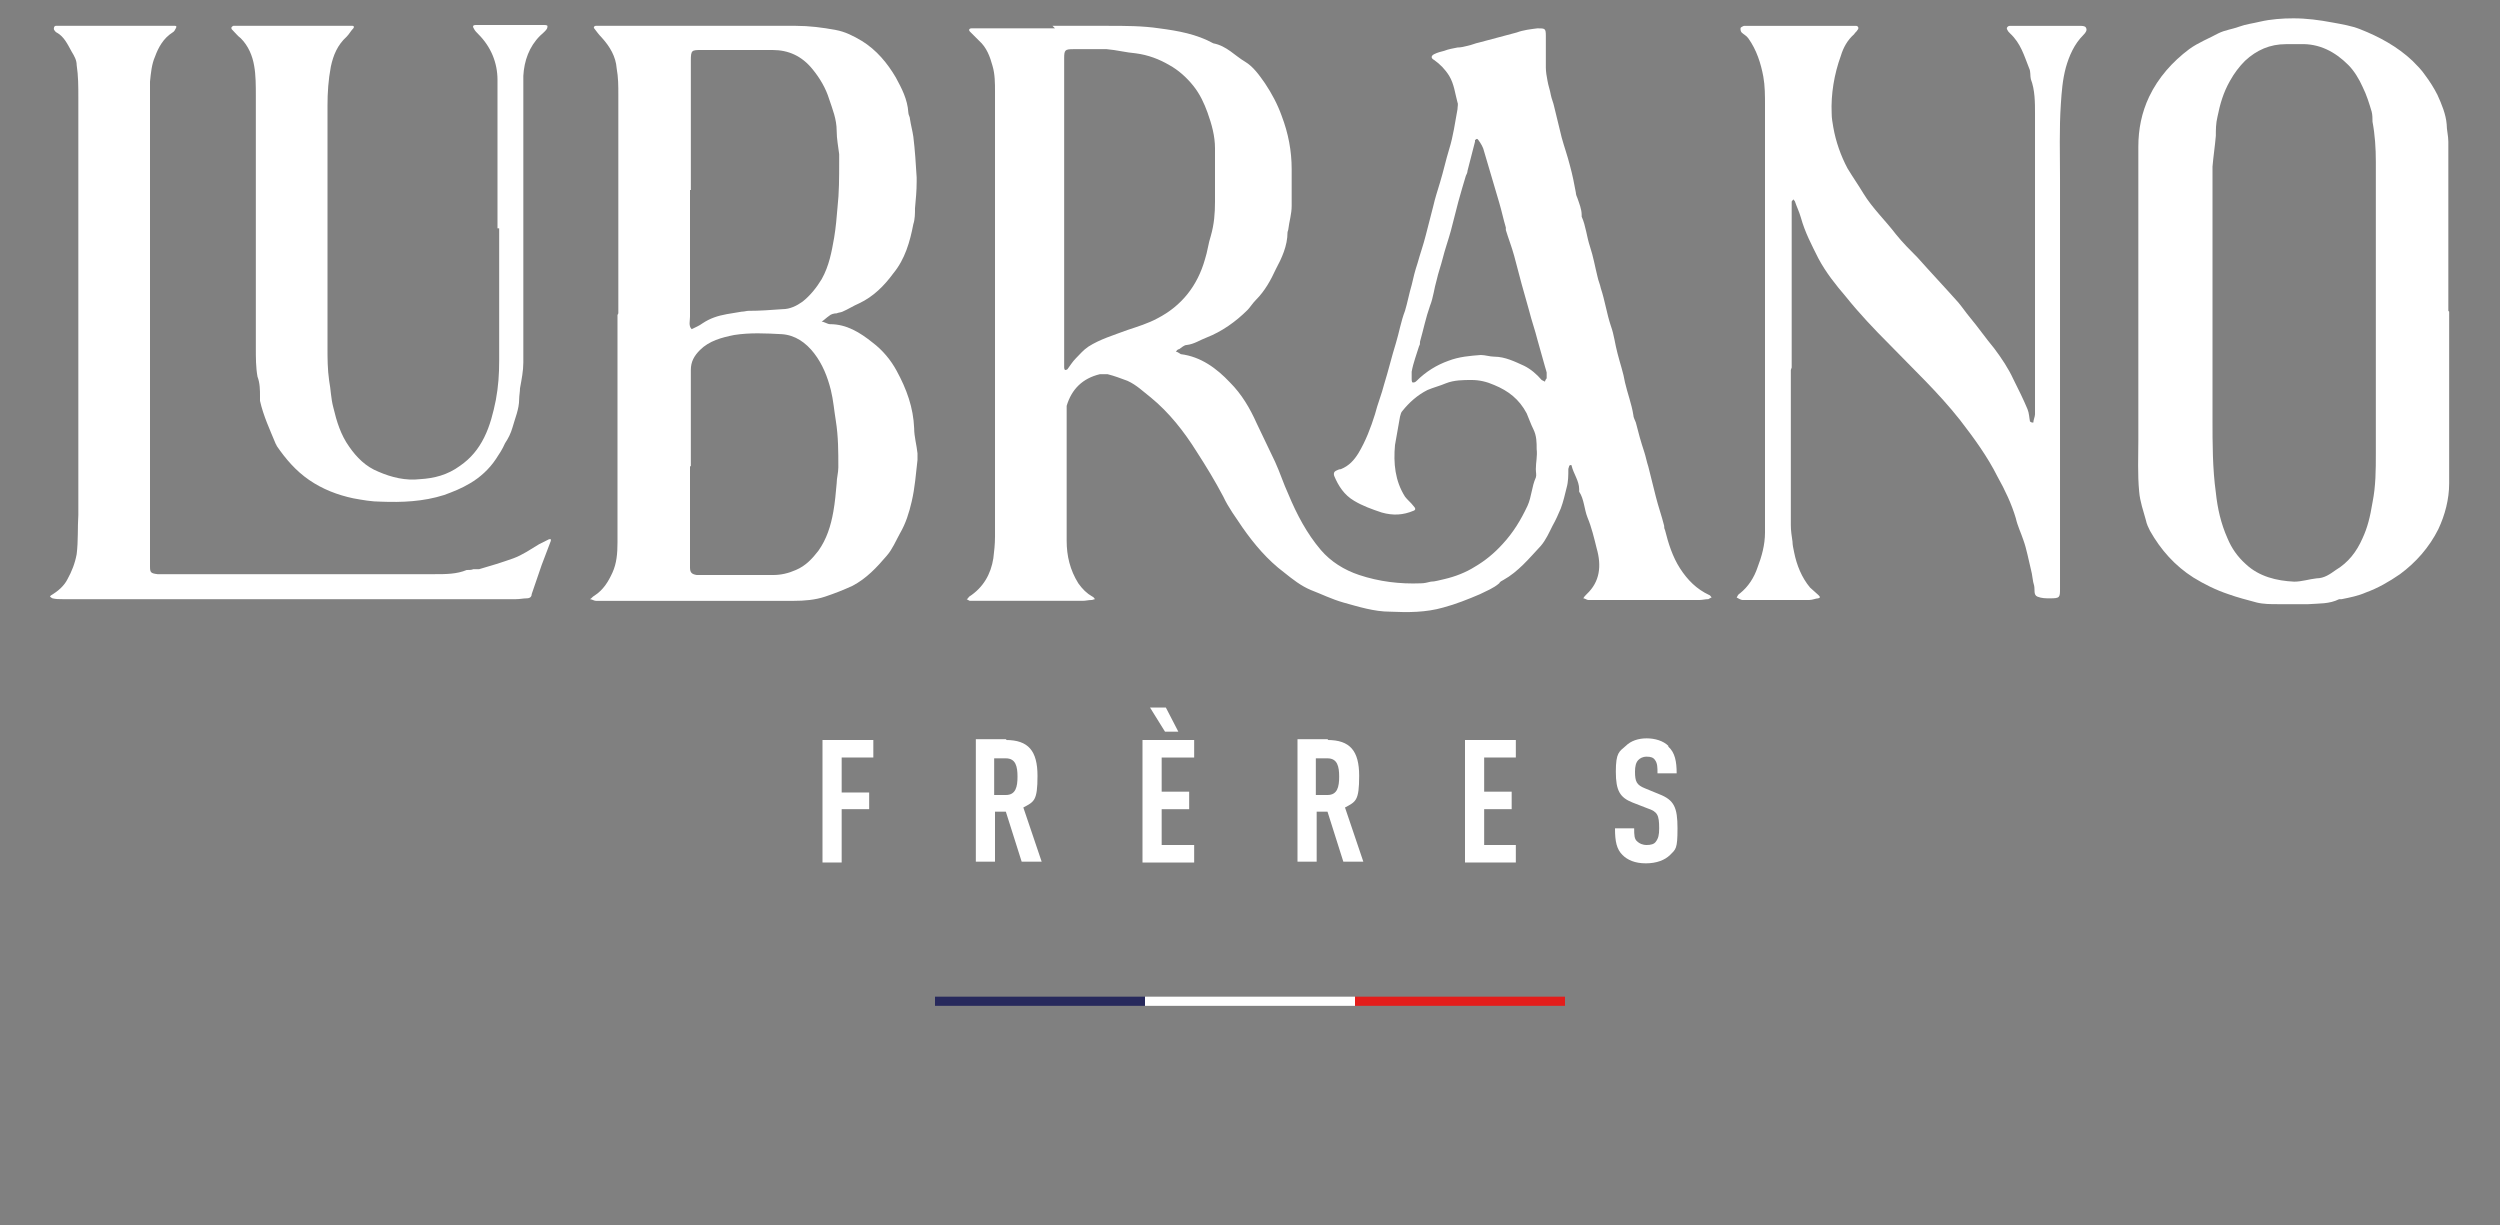 <?xml version="1.0" encoding="UTF-8"?> <svg xmlns="http://www.w3.org/2000/svg" id="Calque_1" version="1.1" viewBox="0 0 300 147"><rect x="0" y="0" width="300" height="147" fill="#808080" stroke="none"/><defs><style> .st0 { fill: none; } .st1 { fill: #e31d1b; } .st2 { fill: #fff; } .st3 { fill: #27295c; } </style></defs><path class="st2" d="M126.3,3.1c2.2,0,4.5,0,6.7,0,2,0,4.1,0,6.1.3,2.3.3,4.5.7,6.5,1.8,1.6.3,2.6,1.5,3.8,2.2,1,.6,1.7,1.6,2.4,2.6.8,1.2,1.5,2.5,2,3.9.8,2.1,1.2,4.2,1.2,6.4,0,1.5,0,3,0,4.4,0,1-.3,1.9-.4,2.8,0,.1-.1.3-.1.4,0,1.6-.7,3.1-1.4,4.4-.6,1.3-1.3,2.6-2.4,3.7-.4.4-.7.9-1,1.2-1.4,1.4-3.1,2.6-4.9,3.3-.8.3-1.5.8-2.4.9-.3,0-.6.3-.9.5-.2,0-.3.2-.4.3.2,0,.4.2.6.3,2.4.3,4.3,1.7,5.9,3.4,1.4,1.4,2.4,3.1,3.2,4.9.7,1.5,1.5,3.1,2.2,4.6.6,1.3,1,2.6,1.6,3.9,1,2.4,2.2,4.7,3.9,6.7,1.2,1.4,2.8,2.4,4.6,3,2.4.8,4.9,1.1,7.4,1,.4,0,.8-.1,1.2-.2.5,0,1.1-.2,1.6-.3,1.3-.3,2.6-.8,3.7-1.5,1.2-.7,2.3-1.6,3.3-2.7,1.3-1.4,2.2-2.9,3-4.6.5-1.1.5-2.3,1-3.4.1-.3,0-.6,0-1,0-.8.2-1.6.1-2.4,0-.8,0-1.6-.4-2.4-.3-.6-.5-1.2-.8-1.9-.9-1.7-2.2-2.7-3.9-3.4-.9-.4-1.8-.6-2.7-.6-1,0-2.1,0-3.1.4-.7.3-1.5.5-2.2.8-1.2.6-2.2,1.5-3,2.5-.2.2-.2.4-.3.7-.2,1.1-.4,2.2-.6,3.4-.2,2.2,0,4.3,1.2,6.2.3.4.7.7,1,1.1.3.3.3.5,0,.6-1.2.5-2.4.6-3.8.2-1.2-.4-2.3-.8-3.3-1.4-1.2-.7-1.9-1.8-2.4-3-.1-.3,0-.5.2-.6.2-.1.4-.2.6-.2,1-.4,1.6-1.1,2.1-1.9.9-1.5,1.5-3.1,2-4.7.3-1.2.8-2.4,1.1-3.6.5-1.6.9-3.3,1.4-4.9.4-1.3.6-2.6,1.1-3.9.3-1,.5-2.1.8-3.1.2-.9.4-1.7.7-2.6.3-1.1.7-2.2,1-3.4.3-1.2.6-2.3.9-3.5.2-.9.5-1.8.8-2.8.4-1.3.7-2.7,1.1-4,.5-1.6.7-3.2,1-4.8,0-.3.1-.6,0-.8-.3-1.1-.4-2.2-1-3.2-.5-.8-1.1-1.4-1.8-1.9-.4-.2-.4-.5,0-.7.4-.2.8-.3,1.2-.4.5-.2,1.1-.3,1.6-.4.4,0,.8-.1,1.2-.2.5-.1.9-.3,1.4-.4,1.5-.4,3-.8,4.5-1.2.8-.3,1.7-.4,2.5-.5.9,0,1,0,1,.9,0,1.3,0,2.5,0,3.8,0,.5.1,1.1.2,1.6.1.6.3,1.1.4,1.7.1.5.3.9.4,1.4.3,1.2.6,2.5.9,3.7.3,1.1.7,2.2,1,3.4.3,1.1.5,2.1.7,3.2,0,.2.1.5.2.7.2.6.5,1.3.5,2,0,0,0,.1,0,.2.5,1.1.6,2.4,1,3.6.4,1.2.6,2.4.9,3.6.1.5.3.9.4,1.4.5,1.5.7,3,1.2,4.5.4,1.1.5,2.2.8,3.3.3,1.2.7,2.3.9,3.5.3,1.3.8,2.6,1,3.9,0,.3.2.6.3.9.3,1.2.6,2.3,1,3.5.2.6.3,1.2.5,1.8.3,1.2.6,2.4.9,3.6.3,1.2.7,2.3,1,3.5,0,.2,0,.3.1.5.4,1.6.9,3.2,1.8,4.6.9,1.4,2,2.5,3.5,3.2.1,0,.2.2.3.3-.1,0-.2.1-.4.2-.4,0-.7.1-1.1.1-4.2,0-8.5,0-12.7,0s-.4,0-.6,0c-.2,0-.4-.2-.6-.2.1-.2.2-.3.4-.5,1.6-1.5,1.8-3.4,1.2-5.5-.3-1.2-.6-2.5-1.1-3.7-.4-1-.4-2.2-1-3.1,0,0,0-.2,0-.3,0-1-.7-1.9-.9-2.8,0,0,0-.1-.1-.1,0,0-.1,0-.2.1,0,.1-.1.3-.1.4,0,.7,0,1.5-.2,2.2-.2.8-.4,1.7-.7,2.5-.3.7-.6,1.4-1,2.1-.4.8-.8,1.7-1.4,2.4-1.4,1.5-2.7,3.1-4.5,4.1-.2.1-.4.2-.5.4-.7.6-1.5.9-2.3,1.3-1.4.6-2.9,1.2-4.4,1.6-2.1.6-4.2.6-6.4.5-1.9,0-3.8-.6-5.6-1.1-1.4-.4-2.6-1-3.9-1.5-1.2-.5-2.2-1.3-3.2-2.1-2-1.5-3.6-3.4-5-5.4-.8-1.2-1.7-2.4-2.3-3.7-1-1.9-2.1-3.7-3.2-5.4-1.5-2.4-3.3-4.7-5.5-6.5-.9-.7-1.7-1.5-2.8-2-.8-.3-1.6-.6-2.4-.8-.3,0-.6,0-.9,0-2.1.5-3.4,1.8-4,3.8,0,.2,0,.5,0,.7,0,5.2,0,10.4,0,15.5,0,1.8.4,3.5,1.4,5.1.5.7,1,1.2,1.7,1.6.1,0,.2.2.3.3-.1,0-.3.1-.4.1-.4,0-.7.1-1.1.1-4.2,0-8.5,0-12.7,0-.3,0-.6,0-.8,0-.1,0-.2-.1-.4-.2.1,0,.2-.2.3-.3,1.7-1.1,2.6-2.7,2.9-4.6.1-.8.2-1.7.2-2.6,0-17.8,0-35.6,0-53.4,0-1,0-2.1-.3-3.1-.3-1.1-.7-2.2-1.6-3-.4-.4-.7-.7-1.1-1.1-.2-.2-.1-.4.2-.4.3,0,.6,0,.9,0,3,0,6,0,9.1,0M127.7,25.3c0,5.9,0,11.9,0,17.8,0,.3,0,.6,0,1,0,0,0,.2.1.3,0,0,.2,0,.3-.1.3-.4.6-.9,1-1.3.5-.5.9-1,1.5-1.4,1.4-.9,3.1-1.4,4.7-2,1.2-.4,2.5-.8,3.6-1.4,2.9-1.5,4.8-3.9,5.7-7.1.3-.9.4-1.9.7-2.8.4-1.4.5-2.7.5-4.1,0-2.1,0-4.2,0-6.4,0-1.5-.4-2.9-.9-4.3-.4-1.1-.9-2.2-1.7-3.2-.8-1-1.8-1.9-2.9-2.5-1.2-.7-2.5-1.2-4-1.4-1.2-.1-2.3-.4-3.5-.5-1.3,0-2.7,0-4,0-1,0-1.1.1-1.1,1.1,0,.3,0,.5,0,.8v17.5M185.6,44.7c0,0-.1-.4-.2-.7-.3-1.1-.6-2.1-.9-3.2-.3-1.2-.7-2.3-1-3.5-.3-1.1-.6-2.1-.9-3.2-.3-1.1-.6-2.3-.9-3.4-.3-1.1-.7-2.1-1-3.1,0-.1,0-.2,0-.3-.3-1-.5-2-.8-3-.6-2-1.2-4.1-1.8-6.1-.1-.5-.4-1-.7-1.4-.2-.3-.3,0-.4,0,0,0,0,.1,0,.2-.3,1.2-.6,2.3-.9,3.5,0,.2-.1.4-.2.6-.3,1-.6,2-.9,3.1-.3,1.2-.6,2.3-.9,3.5-.3,1.1-.7,2.2-1,3.4-.2.8-.5,1.6-.7,2.5-.3,1-.4,2.1-.8,3.1-.5,1.4-.8,2.9-1.2,4.3,0,.2,0,.4-.1.5-.3,1-.7,2-.9,3.1,0,.3,0,.6,0,.9,0,.1,0,.3.1.4.2,0,.3,0,.5-.2,1.1-1.1,2.4-1.9,3.8-2.4,1.3-.5,2.6-.6,3.9-.7.5,0,1.1.2,1.6.2,1.3,0,2.5.6,3.6,1.1.8.4,1.5,1,2.1,1.7,0,0,.2.1.4.2,0-.1.1-.3.2-.4,0,0,0-.1,0-.4"></path><path class="st2" d="M74.2,37.6c0-8.7,0-17.5,0-26.2,0-1.1,0-2.1-.2-3.2-.1-1.4-.8-2.6-1.8-3.7-.3-.3-.6-.7-.9-1.1-.1-.1,0-.3.2-.3.3,0,.6,0,.9,0,7.7,0,15.4,0,23.1,0,1.6,0,3.2.2,4.8.5,1.1.2,2.1.7,3.1,1.3,1.8,1.1,3.1,2.7,4.1,4.4.7,1.3,1.4,2.6,1.5,4.2,0,.3.2.5.2.8.1.7.3,1.4.4,2.1.2,1.6.3,3.3.4,4.9,0,.2,0,.4,0,.5,0,1.1-.1,2.1-.2,3.2,0,.6,0,1.3-.2,1.9-.4,2.1-1,4.2-2.4,5.9-1.1,1.5-2.4,2.8-4.1,3.6-.7.3-1.3.7-2,1-.2.1-.5.1-.7.2-.3,0-.7.1-.9.3-.3.2-.6.5-.9.7.3,0,.7.3,1,.3,2,0,3.6,1,5.1,2.2,1.2.9,2.2,2.1,2.9,3.4,1.2,2.2,2,4.4,2.1,6.9,0,1,.3,2,.4,3,0,.2,0,.5,0,.8-.2,1.7-.3,3.3-.7,5-.3,1.3-.7,2.6-1.4,3.8-.5.9-.9,1.9-1.6,2.7-1.2,1.4-2.4,2.7-4.1,3.6-1.1.5-2.1.9-3.3,1.3-1.2.4-2.5.5-3.7.5-7.7,0-15.3,0-23,0-.3,0-.5,0-.8,0-.2,0-.5-.2-.7-.2.2-.1.3-.3.5-.4,1.1-.7,1.7-1.7,2.2-2.8.5-1.1.6-2.3.6-3.6,0-9.1,0-18.2,0-27.3h0ZM82.8,22.8c0,5.1,0,10.1,0,15.2,0,.5-.2,1.1.2,1.5.4-.2.9-.4,1.3-.7.9-.6,1.8-.9,2.9-1.1.6-.1,1.2-.2,1.8-.3.3,0,.6-.1.8-.1,1.4,0,2.7-.1,4.1-.2.9,0,1.7-.4,2.4-.9.9-.7,1.7-1.7,2.3-2.7.9-1.6,1.2-3.3,1.5-5,.2-1.2.3-2.4.4-3.6.2-1.8.2-3.6.2-5.5,0-.3,0-.6,0-.9-.1-.9-.3-1.8-.3-2.8,0-1.4-.5-2.6-.9-3.8-.4-1.3-1.1-2.5-2-3.6-1.3-1.6-2.9-2.3-4.8-2.3-2.8,0-5.7,0-8.5,0-1.2,0-1.3,0-1.3,1.3,0,5.2,0,10.4,0,15.5M82.8,56v5.1c0,2.3,0,4.7,0,7,0,.6.2.8.8.9.2,0,.4,0,.5,0,2.9,0,5.8,0,8.7,0,.9,0,1.8-.2,2.7-.6,1.2-.5,2-1.4,2.7-2.3,1-1.4,1.5-3,1.8-4.7.2-1.1.3-2.3.4-3.4,0-.6.2-1.3.2-1.9,0-1.9,0-3.7-.3-5.6-.2-1.2-.3-2.5-.6-3.7-.4-1.6-1-3.1-2-4.4-1-1.3-2.3-2.2-3.9-2.3-1.9-.1-3.8-.2-5.7.1-1.5.3-3,.7-4.1,1.8-.7.7-1.1,1.4-1.1,2.4,0,3.8,0,7.7,0,11.5"></path><path class="st2" d="M293.9,37.4c0,6.9,0,13.7,0,20.6,0,1.9-.5,3.8-1.3,5.5-1.1,2.2-2.7,4-4.6,5.4-1.3.9-2.7,1.7-4.1,2.2-.9.4-1.9.6-2.9.8-.1,0-.2,0-.3,0-1.2.6-2.4.5-3.7.6-1.2,0-2.4,0-3.7,0-.8,0-1.7,0-2.5-.2-1.1-.3-2.3-.6-3.4-1-1.5-.5-2.9-1.2-4.2-2-2.2-1.4-3.9-3.3-5.2-5.6-.2-.4-.4-.8-.5-1.3-.3-1.1-.7-2.2-.8-3.4-.2-2.1-.1-4.2-.1-6.3,0-11.7,0-23.4,0-35.1,0-2.1.4-4.1,1.3-6,1.1-2.3,2.8-4.2,4.8-5.7,1.1-.8,2.4-1.3,3.5-1.9.8-.4,1.7-.5,2.5-.8s1.7-.4,2.5-.6c1.3-.3,2.7-.4,4-.4,1.6,0,3.1.2,4.7.5,1.1.2,2.3.4,3.3.8,2.3.9,4.5,2.1,6.3,3.8.5.5,1.1,1.1,1.5,1.7.6.8,1.1,1.6,1.5,2.4.5,1.1,1,2.3,1.1,3.5,0,.7.2,1.4.2,2.1,0,4.2,0,8.4,0,12.6v7.7h0ZM285.1,37.6h0c0-6.1,0-12.2,0-18.2,0-1.6-.1-3.2-.4-4.8,0-.4,0-.8-.1-1.2-.3-1-.6-2-1.1-3-.4-.9-1-1.9-1.7-2.6-1.6-1.6-3.5-2.6-5.8-2.5-.6,0-1.2,0-1.7,0-1.9,0-3.5.7-4.9,2-.7.7-1.3,1.5-1.8,2.4-.8,1.4-1.2,2.8-1.5,4.3-.2.8-.2,1.6-.2,2.3-.1,1.2-.3,2.5-.4,3.7,0,10.1,0,20.2,0,30.3,0,2.9,0,5.9.4,8.8.2,1.9.6,3.7,1.4,5.5.5,1.2,1.2,2.2,2.2,3.1,1.6,1.5,3.7,2,5.8,2.1.9,0,1.8-.3,2.7-.4.9,0,1.6-.5,2.3-1,1.5-.9,2.5-2.2,3.2-3.8.6-1.3.9-2.5,1.2-4.3.4-2,.4-3.9.4-5.9,0-5.6,0-11.3,0-16.9"></path><path class="st2" d="M214.9,44.4c0,6.2,0,12.4,0,18.6,0,.7.1,1.3.2,2,0,.4.1.8.2,1.3.3,1.5.9,3,1.9,4.2.3.3.7.6,1,.9.2.2.3.3,0,.4-.3,0-.7.2-1.1.2-2.5,0-5,0-7.6,0s-.3,0-.4,0c-.2,0-.5-.2-.7-.3.1-.2.2-.4.4-.5,1-.8,1.7-1.9,2.1-3.1.5-1.3.9-2.7.9-4.2,0-1.2,0-2.3,0-3.5,0-15.9,0-31.9,0-47.8,0-1.1,0-2.3-.2-3.4-.3-1.6-.8-3.2-1.8-4.6-.2-.3-.6-.5-.8-.7-.1-.1-.2-.4-.1-.6,0,0,.3-.2.4-.2.2,0,.4,0,.5,0,4.1,0,8.2,0,12.3,0,.2,0,.4,0,.6,0,.3,0,.4.3.2.5-.1.2-.3.3-.4.5-.8.7-1.3,1.6-1.6,2.6-.8,2.2-1.2,4.6-1.1,6.9,0,.6.1,1.1.2,1.7.3,1.7.9,3.4,1.7,4.9.6,1,1.3,2,1.9,3,1.1,1.8,2.6,3.2,3.9,4.9.8,1,1.7,1.9,2.6,2.8,1.6,1.8,3.3,3.6,4.9,5.4.5.6.9,1.2,1.4,1.8,1,1.2,1.9,2.5,2.9,3.7.9,1.2,1.7,2.4,2.3,3.7.6,1.2,1.2,2.4,1.7,3.6.2.5.2,1,.3,1.5,0,0,.1,0,.2.1,0,0,.2,0,.2,0,0-.3.2-.7.2-1,0-.2,0-.5,0-.8,0-11.7,0-23.4,0-35.2,0-1.4,0-2.9-.5-4.2-.1-.4,0-.9-.2-1.3-.6-1.5-1-3-2.3-4.2-.1-.1-.3-.3-.3-.4-.2-.2,0-.5.3-.5.2,0,.4,0,.5,0,2.6,0,5.2,0,7.8,0,.3,0,.7,0,.8.2.2.3,0,.6-.3.9-1.1,1.1-1.7,2.5-2.1,3.9-.4,1.5-.5,2.9-.6,4.4-.2,3-.1,6-.1,9,0,16.2,0,32.4,0,48.6s0,.4,0,.5c0,1.1,0,1.2-1.2,1.2-.5,0-1,0-1.5-.2-.5-.2-.3-.8-.4-1.3-.2-.6-.2-1.3-.4-2-.3-1.2-.5-2.4-.9-3.5-.3-.9-.7-1.7-.9-2.6-.5-1.7-1.3-3.4-2.2-5-1.2-2.4-2.8-4.6-4.5-6.8-2.6-3.3-5.6-6.1-8.5-9.1-1.8-1.8-3.6-3.7-5.2-5.7-1.2-1.4-2.4-2.9-3.3-4.6-.8-1.6-1.6-3.1-2.1-4.9-.2-.7-.5-1.3-.7-1.9,0-.1-.2-.2-.2-.3,0,.1-.2.2-.2.3,0,.4,0,.7,0,1.1,0,6.3,0,12.5,0,18.8h0Z"></path><path class="st2" d="M34.8,71.9c-9.1,0-18.2,0-27.3,0-.4,0-.8,0-1.2-.1,0,0-.2-.1-.3-.2,0,0,.1-.2.2-.2.8-.5,1.5-1.1,1.9-1.9.5-.9.9-1.9,1.1-3,.2-1.6.1-3.2.2-4.7,0-16.7,0-33.4,0-50.1,0-1.3,0-2.6-.2-3.9,0-.6-.3-1.1-.6-1.6-.5-.9-.9-1.8-1.8-2.3-.1,0-.2-.2-.3-.3-.1-.2,0-.5.2-.5.2,0,.4,0,.5,0,4.4,0,8.8,0,13.3,0,.2,0,.4,0,.5,0,.2,0,.2.1.1.3-.1.2-.2.4-.4.5-1.1.7-1.7,1.8-2.1,2.9-.4.9-.5,2-.6,3,0,.7,0,1.5,0,2.3,0,18.4,0,36.9,0,55.3s0,.4,0,.6c0,.7.1.8.9.9.2,0,.4,0,.5,0,10.9,0,21.9,0,32.8,0,1.3,0,2.6,0,3.8-.5.3,0,.6,0,.8-.1.2,0,.5,0,.7,0,1.4-.4,2.7-.8,4.1-1.3,1.1-.4,2.1-1.1,3.1-1.7.4-.2.8-.4,1.2-.6,0,0,.1,0,.2,0,0,0,0,.1,0,.2-.4,1-.7,1.9-1.1,2.9-.4,1.2-.8,2.3-1.2,3.5,0,.3-.2.5-.6.5-.4,0-.8.1-1.3.1-9.1,0-18.2,0-27.3,0"></path><path class="st2" d="M59.7,27.4c0-5.9,0-11.9,0-17.8,0-2.1-.8-4-2.3-5.5-.2-.2-.4-.4-.5-.6-.2-.3-.2-.5.2-.5,2.7,0,5.5,0,8.2,0,.1,0,.3,0,.4.1,0,0,0,.3-.1.4-.2.3-.5.5-.8.8-1.3,1.3-1.9,3-2,4.8,0,1.5,0,3.1,0,4.6,0,9.9,0,19.9,0,29.8,0,1-.2,2-.4,3.1,0,.4-.1.9-.1,1.3,0,1.2-.5,2.3-.8,3.4-.2.7-.5,1.3-.9,1.9-.3.7-.7,1.3-1.1,1.9-.8,1.2-1.9,2.2-3.1,2.9-1,.6-2,1-3.1,1.4-2.5.8-5.1.9-7.6.8-1.1,0-2.2-.2-3.3-.4-1.9-.4-3.7-1.1-5.3-2.2-1.6-1.1-2.8-2.5-3.9-4.1,0,0,0-.1-.1-.2-.7-1.7-1.5-3.4-1.9-5.2,0-.2,0-.3,0-.5,0-.8,0-1.6-.3-2.4-.2-1.1-.2-2.3-.2-3.4,0-10.1,0-20.2,0-30.3,0-1.2,0-2.5-.2-3.6-.2-1.2-.7-2.4-1.6-3.3-.4-.3-.7-.7-1.1-1.1-.1-.2,0-.3.2-.4.2,0,.4,0,.5,0,4.4,0,8.8,0,13.3,0,.2,0,.4,0,.5,0,.2,0,.2.2.1.3-.3.3-.5.7-.8,1-1.1,1-1.6,2.2-1.9,3.6-.3,1.6-.4,3.1-.4,4.7,0,9.7,0,19.3,0,29,0,1.3,0,2.6.2,4,.2,1,.2,2.1.5,3.2.4,1.7.9,3.3,1.9,4.7.9,1.3,2,2.4,3.5,3,1.6.7,3.3,1.1,5,.9,1.7-.1,3.3-.5,4.8-1.6,1.3-.9,2.2-2,2.9-3.4.7-1.4,1.1-3,1.4-4.5.3-1.6.4-3.1.4-4.7,0-5.3,0-10.6,0-15.9h0Z"></path><polygon class="st2" points="104.8 90.9 101 90.9 101 95.1 104.3 95.1 104.3 97.1 101 97.1 101 103.5 98.7 103.5 98.7 88.8 104.8 88.8 104.8 90.9"></polygon><path class="st2" d="M120.7,88.8c2.7,0,3.8,1.3,3.8,4.3s-.4,3.1-1.7,3.8l2.2,6.5h-2.4l-1.9-6h-1.3v6h-2.3v-14.7h3.7ZM119.3,90.9v4.5h1.4c1.2,0,1.4-1,1.4-2.2s-.2-2.2-1.4-2.2h-1.4Z"></path><path class="st2" d="M143.3,90.9h-3.9v4.1h3.3v2.1h-3.3v4.3h3.9v2.1h-6.2v-14.7h6.2v2.1ZM141.3,87.8h-1.5l-1.8-2.9h1.9l1.5,2.9Z"></path><path class="st2" d="M159.3,88.8c2.7,0,3.8,1.3,3.8,4.3s-.4,3.1-1.7,3.8l2.2,6.5h-2.4l-1.9-6h-1.3v6h-2.3v-14.7h3.7ZM157.9,90.9v4.5h1.4c1.2,0,1.4-1,1.4-2.2s-.2-2.2-1.4-2.2h-1.4Z"></path><polygon class="st2" points="181.9 90.9 178.1 90.9 178.1 95 181.4 95 181.4 97.1 178.1 97.1 178.1 101.4 181.9 101.4 181.9 103.5 175.8 103.5 175.8 88.8 181.9 88.8 181.9 90.9"></polygon><path class="st2" d="M200.2,89.6c.8.7,1,1.8,1,3.2h-2.3c0-.7,0-1.2-.3-1.6-.2-.3-.5-.4-1-.4s-.8.2-1,.4c-.3.3-.4.8-.4,1.4,0,1.2.2,1.6,1.2,2l1.7.7c1.8.7,2.2,1.6,2.2,4.1s-.2,2.5-.9,3.2c-.6.6-1.6,1-2.9,1s-2.2-.4-2.8-1c-.7-.7-.9-1.6-.9-3.2h2.3c0,.8,0,1.3.4,1.6.2.2.6.4,1.1.4s.9-.1,1.1-.4c.3-.4.4-.8.4-1.6,0-1.6-.2-2-1.4-2.4l-1.8-.7c-1.5-.6-2-1.4-2-3.7s.4-2.4,1.2-3.1c.6-.6,1.5-.9,2.5-.9s2,.3,2.6.9"></path><rect class="st3" x="112.2" y="119.6" width="25.2" height="1.1"></rect><rect class="st2" x="137.4" y="119.6" width="25.2" height="1.1"></rect><rect class="st1" x="162.6" y="119.6" width="25.2" height="1.1"></rect><rect class="st0" x="6.1" y="2.2" width="287.9" height="144.8"></rect></svg> 